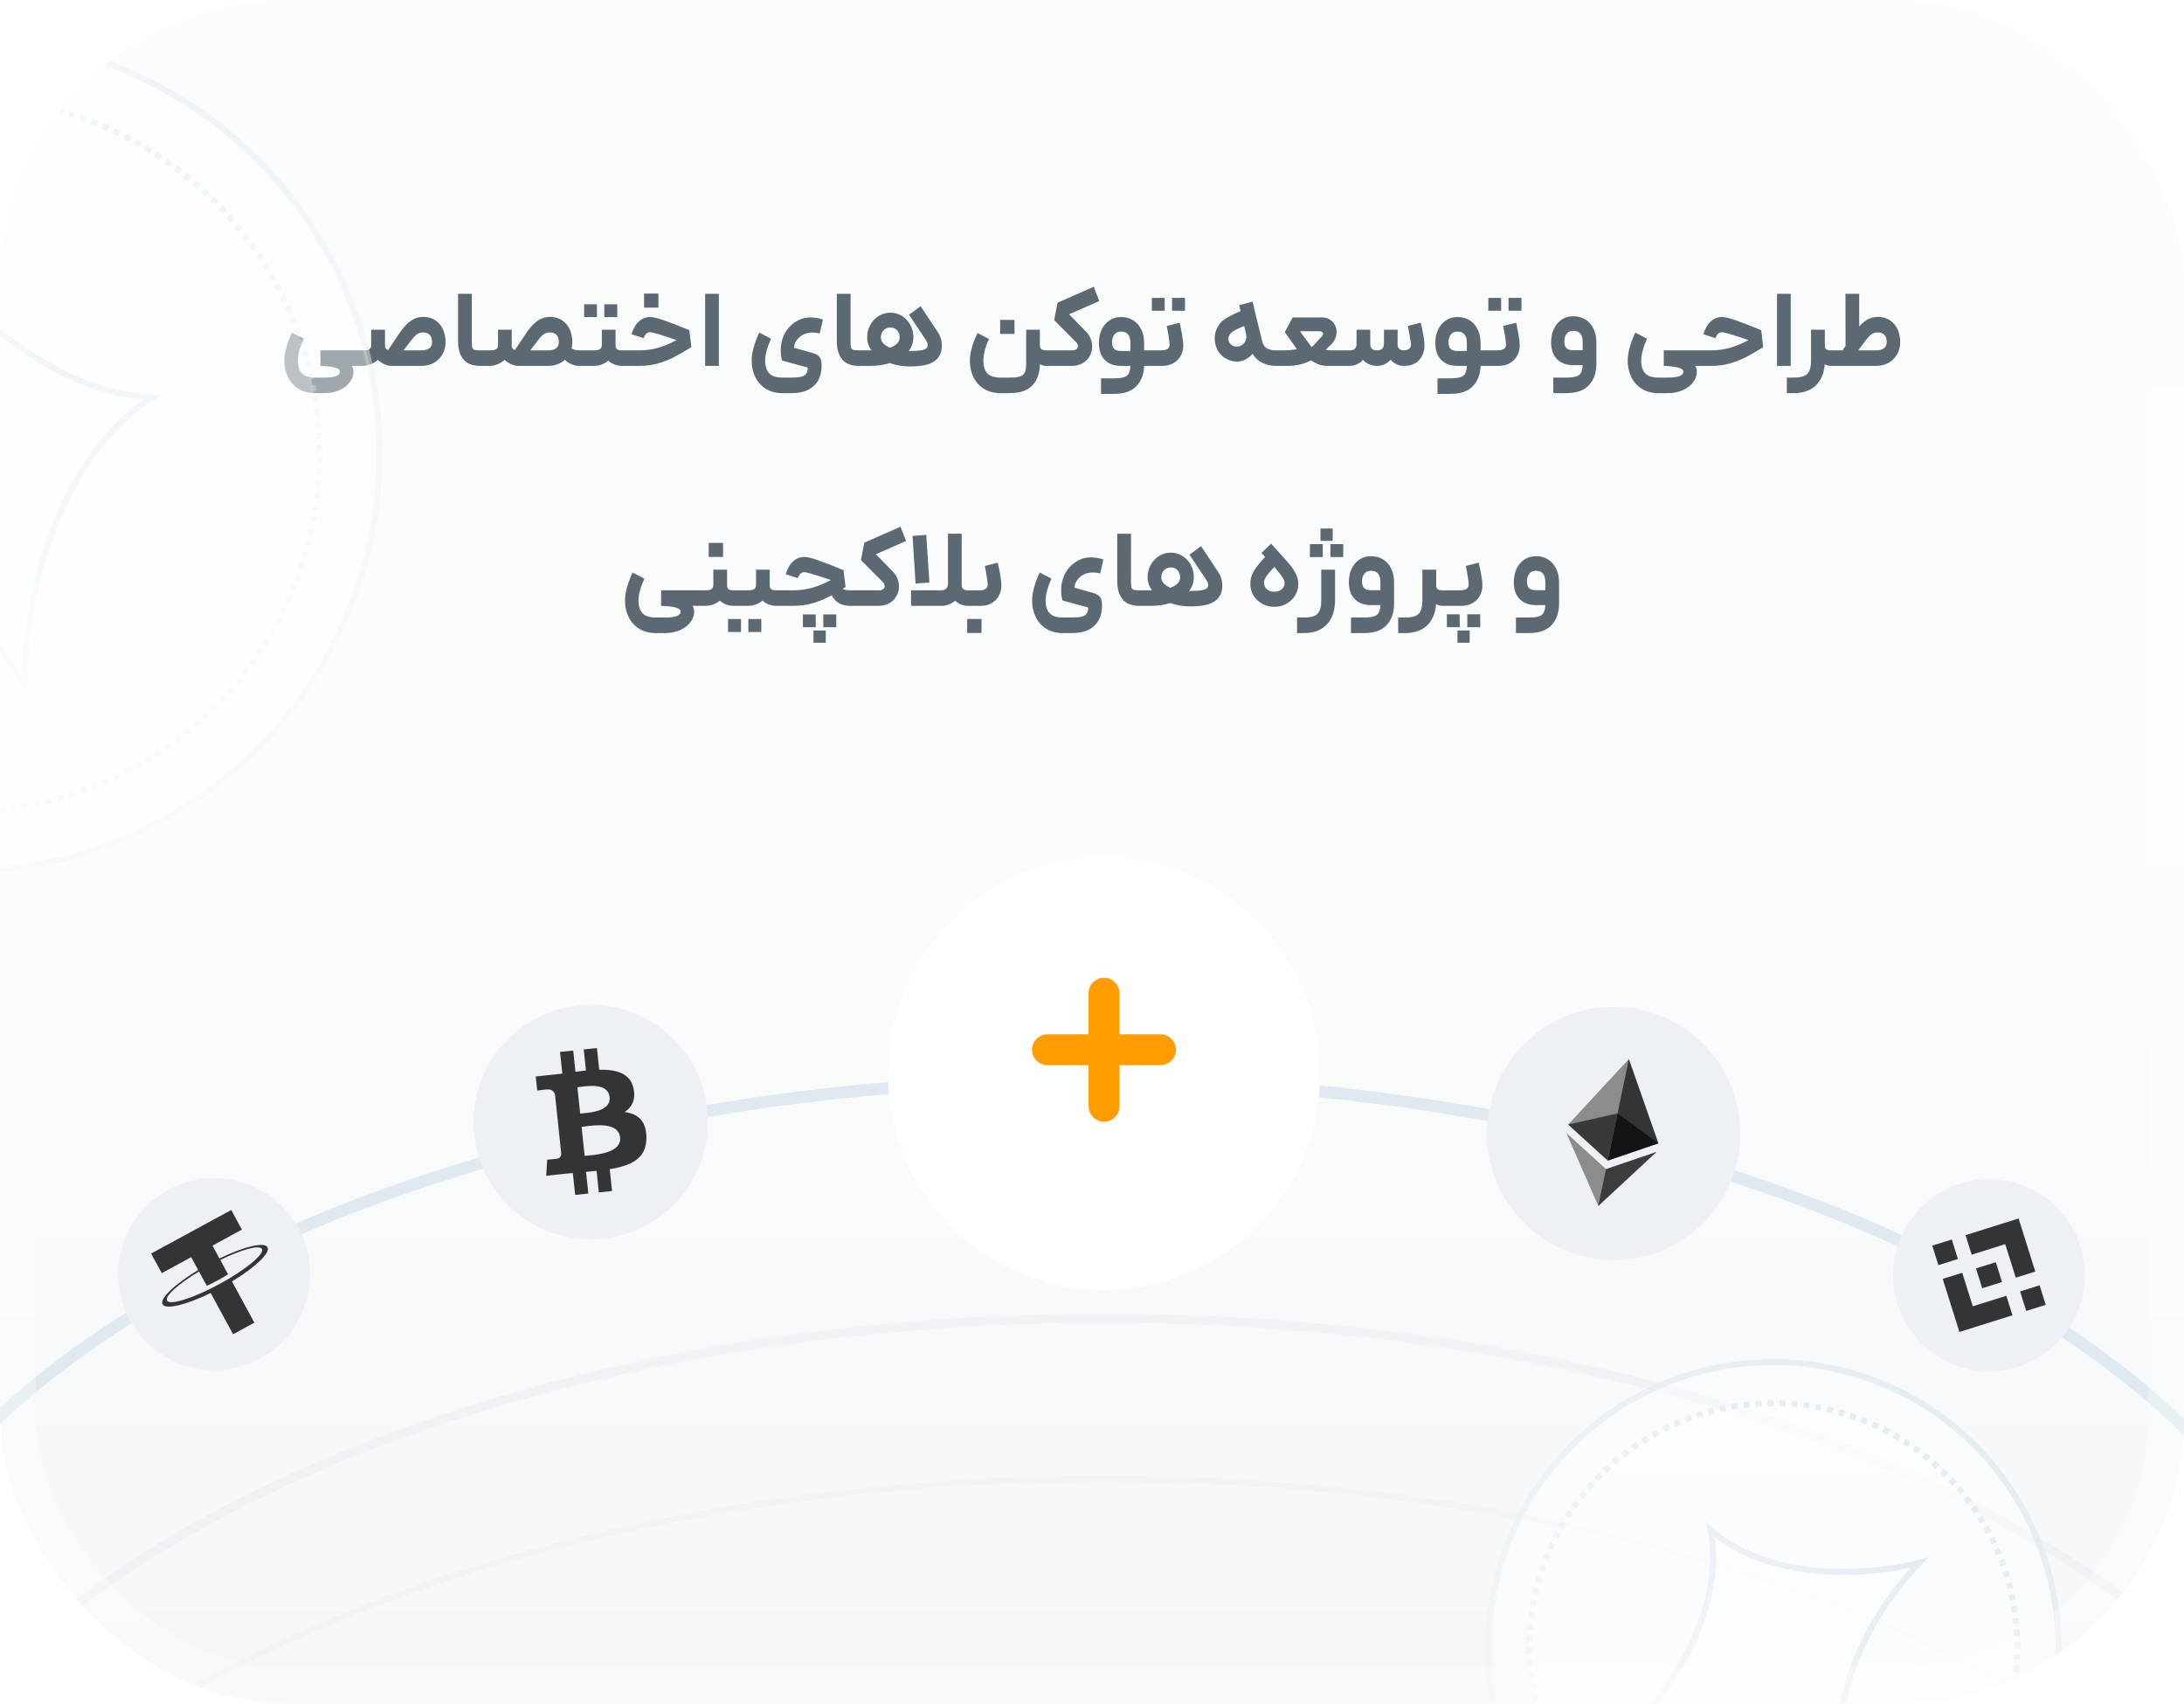 <svg width="364" height="284" viewBox="0 0 364 284" fill="none" xmlns="http://www.w3.org/2000/svg">
<g clip-path="url(#clip0_474_43356)">
<rect width="364" height="284" rx="48" fill="url(#paint0_linear_474_43356)"/>
<path d="M390 292C390 322.66 366.89 350.644 329.019 371.022C291.188 391.379 238.858 404 181 404C123.142 404 70.812 391.379 32.981 371.022C-4.89 350.644 -28 322.66 -28 292C-28 261.34 -4.89 233.356 32.981 212.978C70.812 192.621 123.142 180 181 180C238.858 180 291.188 192.621 329.019 212.978C366.89 233.356 390 261.34 390 292Z" stroke="#DFE9EF" stroke-width="2"/>
<path opacity="0.35" d="M393.25 332C393.25 362.796 370.041 390.847 332.137 411.243C294.264 431.622 241.891 444.25 184 444.25C126.109 444.25 73.736 431.622 35.863 411.243C-2.041 390.847 -25.25 362.796 -25.25 332C-25.25 301.204 -2.041 273.153 35.863 252.757C73.736 232.378 126.109 219.75 184 219.75C241.891 219.75 294.264 232.378 332.137 252.757C370.041 273.153 393.25 301.204 393.25 332Z" stroke="#DFE9EF" stroke-width="1.5"/>
<path opacity="0.2" d="M393.5 359C393.5 389.932 370.192 418.049 332.255 438.463C294.339 458.865 241.924 471.5 184 471.5C126.076 471.5 73.661 458.865 35.745 438.463C-2.192 418.049 -25.5 389.932 -25.5 359C-25.5 328.068 -2.192 299.951 35.745 279.537C73.661 259.135 126.076 246.5 184 246.5C241.924 246.5 294.339 259.135 332.255 279.537C370.192 299.951 393.5 328.068 393.5 359Z" stroke="#DFE9EF"/>
<g filter="url(#filter0_d_474_43356)">
<circle cx="184" cy="175" r="36" fill="white"/>
</g>
<path d="M193.429 172.429H186.571V165.571C186.571 164.166 185.406 163 184 163C182.594 163 181.429 164.166 181.429 165.571V172.429H174.571C173.166 172.429 172 173.594 172 175C172 176.406 173.166 177.571 174.571 177.571H181.429V184.429C181.429 185.834 182.594 187 184 187C185.406 187 186.571 185.834 186.571 184.429V177.571H193.429C194.834 177.571 196 176.406 196 175C196 173.594 194.834 172.429 193.429 172.429Z" fill="#FF9C00"/>
<path d="M343.469 223.193C337.611 229.805 327.501 230.415 320.888 224.556C314.279 218.699 313.669 208.589 319.527 201.978C325.385 195.365 335.495 194.754 342.106 200.611C348.718 206.47 349.328 216.581 343.469 223.193L343.469 223.193L343.469 223.193Z" fill="#EDF0F4"/>
<path fill-rule="evenodd" clip-rule="evenodd" d="M334.203 207.403L328.614 209.16L328.614 209.16L327.591 205.908L336.433 203.128L339.214 211.972L335.962 212.995L334.203 207.403ZM325.295 206.63L322.042 207.653L323.065 210.905L326.318 209.882L325.295 206.63ZM327.039 212.179L328.797 217.768L334.389 216.01L335.413 219.262L335.412 219.262L326.568 222.043L323.787 213.202L323.786 213.197L327.039 212.179ZM339.935 214.267L336.682 215.29L337.705 218.542L340.957 217.519L339.935 214.267Z" fill="#343434"/>
<path d="M333.669 213.715L333.669 213.715L332.632 210.415L330.193 211.182V211.182L329.913 211.27L329.335 211.452L329.33 211.453L329.332 211.458L330.368 214.756L333.668 213.718L333.67 213.717L333.669 213.715" fill="#343434"/>
<path d="M117.883 185.002C119.017 195.732 111.237 205.35 100.506 206.484C89.779 207.618 80.16 199.837 79.027 189.108C77.891 178.377 85.671 168.758 96.399 167.625C107.129 166.49 116.748 174.271 117.882 185.002L117.882 185.002L117.883 185.002Z" fill="#EDF0F4"/>
<path fill-rule="evenodd" clip-rule="evenodd" d="M105.596 181.486C105.071 178.91 102.732 178.275 99.869 178.326L99.487 174.715L97.289 174.948L97.661 178.463C97.083 178.524 96.494 178.598 95.908 178.672L95.535 175.133L93.338 175.365L93.719 178.975C93.244 179.035 92.778 179.093 92.322 179.142L92.321 179.13L89.289 179.45L89.538 181.797C89.538 181.797 91.158 181.595 91.134 181.627C92.024 181.533 92.369 182.02 92.5 182.457L92.935 186.57C92.996 186.564 93.077 186.558 93.169 186.561L93.105 186.567C93.051 186.573 92.995 186.579 92.937 186.586L93.545 192.348C93.536 192.632 93.419 193.097 92.797 193.163C92.828 193.185 91.199 193.332 91.199 193.332L91.04 196.003L93.9 195.7C94.213 195.668 94.524 195.638 94.832 195.609L94.832 195.609C95.047 195.588 95.26 195.568 95.471 195.547L95.858 199.199L98.054 198.967L97.672 195.354C98.276 195.303 98.86 195.246 99.429 195.185L99.808 198.782L102.006 198.549L101.622 194.904C105.294 194.301 107.782 193.097 107.736 189.593C107.7 186.772 106.254 185.664 104.103 185.382C105.309 184.599 105.985 183.371 105.597 181.486L105.596 181.486L105.596 181.486ZM103.347 189.62C103.613 192.123 99.674 192.484 97.871 192.649C97.709 192.664 97.565 192.678 97.442 192.691L96.931 187.852C97.081 187.836 97.262 187.813 97.468 187.786C99.308 187.548 103.076 187.059 103.347 189.619L103.347 189.62ZM97.059 185.603C98.562 185.47 101.843 185.177 101.603 182.901L101.603 182.901C101.357 180.574 98.217 180.99 96.683 181.193C96.511 181.216 96.359 181.236 96.233 181.249L96.697 185.637C96.8 185.627 96.922 185.616 97.059 185.603Z" fill="#343434"/>
<circle cx="268.957" cy="188.957" r="21.103" transform="rotate(11.748 268.957 188.957)" fill="#EDF0F4"/>
<path d="M271.479 176.549L271.199 177.073L267.83 193.272L267.96 193.47L276.403 190.589L271.479 176.549Z" fill="#343434"/>
<path d="M271.479 176.549L261.365 187.462L267.96 193.47L269.595 185.608L271.479 176.549Z" fill="#8C8C8C"/>
<path d="M267.664 194.894L267.548 194.987L266.348 200.757L266.384 201.047L276.111 192.016L267.664 194.894Z" fill="#3C3C3B"/>
<path d="M266.384 201.047L267.664 194.893L261.069 188.887L266.384 201.047Z" fill="#8C8C8C"/>
<path d="M267.96 193.47L276.403 190.589L269.595 185.607L267.96 193.47Z" fill="#141414"/>
<path d="M261.365 187.462L267.96 193.47L269.595 185.608L261.365 187.462Z" fill="#393939"/>
<path d="M51.181 208.406C53.397 216.957 48.261 225.686 39.708 227.902C31.159 230.117 22.43 224.981 20.215 216.429C17.997 207.878 23.133 199.148 31.683 196.933C40.235 194.716 48.965 199.854 51.181 208.406L51.181 208.406L51.181 208.406Z" fill="#EDF0F4"/>
<path fill-rule="evenodd" clip-rule="evenodd" d="M38.344 213.043V213.043C38.248 213.104 37.752 213.414 36.606 214.037C35.695 214.532 35.033 214.856 34.8 214.969V214.969C31.195 216.728 28.233 217.544 27.834 216.81C27.436 216.076 29.731 214.035 33.167 211.964L34.468 214.359C34.708 214.25 35.388 213.931 36.299 213.435C37.393 212.841 37.916 212.498 38.009 212.435L36.708 210.041C40.307 208.288 43.262 207.475 43.66 208.207C44.058 208.94 41.77 210.978 38.34 213.044V213.044L38.344 213.043ZM36.577 209.792L35.412 207.649L40.315 204.983L38.539 201.716L25.188 208.973L26.965 212.241L31.867 209.576L33.032 211.718C29.146 214.067 26.578 216.485 27.093 217.431C27.607 218.377 31.032 217.537 35.117 215.554L38.85 222.421L42.394 220.495L38.66 213.626C42.536 211.281 45.099 208.866 44.585 207.921C44.072 206.976 40.654 207.813 36.575 209.791V209.791L36.577 209.792Z" fill="#343434"/>
<path d="M50.612 56.464C49.964 57.928 49.64 59.134 49.64 60.082C49.64 61.042 49.862 61.756 50.306 62.224C50.75 62.704 51.482 62.944 52.502 62.944H54.05C55.79 62.944 56.66 62.62 56.66 61.972C56.66 61.672 56.432 61.456 55.976 61.324C55.352 61.132 54.494 61.024 53.402 61V58.408H59.36L59.504 59.668L59.36 61H58.64C58.82 61.264 58.91 61.612 58.91 62.044C58.898 62.656 58.682 63.226 58.262 63.754C57.854 64.294 57.284 64.726 56.552 65.05C55.82 65.374 54.986 65.536 54.05 65.536H52.502C51.446 65.536 50.528 65.296 49.748 64.816C48.98 64.336 48.392 63.682 47.984 62.854C47.588 62.038 47.39 61.126 47.39 60.118C47.39 59.422 47.51 58.654 47.75 57.814C48.002 56.974 48.302 56.182 48.65 55.438L50.612 56.464ZM64.165 57.616C64.165 58 64.34 58.246 64.688 58.354L66.523 55.618C67.159 54.658 67.79 53.956 68.413 53.512C69.049 53.056 69.763 52.828 70.555 52.828C71.359 52.828 72.037 53.026 72.59 53.422C73.153 53.806 73.573 54.316 73.85 54.952C74.126 55.588 74.263 56.278 74.263 57.022C74.263 57.754 74.096 58.426 73.76 59.038C73.424 59.638 72.95 60.118 72.338 60.478C71.725 60.826 71.011 61 70.195 61H65.407C64.987 61.012 64.561 60.928 64.129 60.748C63.709 60.568 63.325 60.316 62.977 59.992C62.617 60.304 62.215 60.55 61.772 60.73C61.34 60.91 60.901 61 60.458 61H59.179V58.408H60.493C60.962 58.408 61.303 58.348 61.52 58.228C61.748 58.108 61.861 57.904 61.861 57.616V54.97H64.165V57.616ZM70.195 58.408C71.407 58.408 72.013 57.94 72.013 57.004C72.013 56.524 71.894 56.14 71.653 55.852C71.413 55.564 71.035 55.42 70.519 55.42C70.112 55.42 69.763 55.528 69.475 55.744C69.2 55.948 68.864 56.302 68.468 56.806C68.287 57.034 67.885 57.568 67.261 58.408H70.195ZM80.02 61C78.76 61 77.83 60.634 77.23 59.902C76.642 59.17 76.348 58.186 76.348 56.95V48.976H78.634V56.95C78.634 57.406 78.658 57.73 78.706 57.922C78.766 58.114 78.886 58.246 79.066 58.318C79.258 58.378 79.576 58.408 80.02 58.408H80.668L80.776 59.74L80.668 61H80.02ZM85.29 57.616C85.29 58 85.464 58.246 85.812 58.354L87.648 55.618C88.296 54.646 88.932 53.938 89.556 53.494C90.192 53.05 90.906 52.828 91.698 52.828C92.49 52.828 93.162 53.026 93.714 53.422C94.278 53.806 94.698 54.316 94.974 54.952C95.25 55.588 95.388 56.278 95.388 57.022C95.388 57.406 95.346 57.76 95.262 58.084C95.574 58.3 96.024 58.408 96.612 58.408H97.026L97.224 59.74L97.026 61H96.558C96.09 61 95.646 60.904 95.226 60.712C94.806 60.52 94.446 60.274 94.146 59.974C93.798 60.298 93.384 60.55 92.904 60.73C92.424 60.91 91.896 61 91.32 61H86.55C86.13 61.012 85.704 60.928 85.272 60.748C84.852 60.568 84.462 60.316 84.102 59.992C83.742 60.304 83.34 60.55 82.896 60.73C82.464 60.91 82.026 61 81.582 61H80.304V58.408H81.618C82.098 58.408 82.446 58.348 82.662 58.228C82.89 58.108 83.004 57.904 83.004 57.616V54.97H85.29V57.616ZM91.32 58.408C92.532 58.408 93.138 57.94 93.138 57.004C93.138 56.524 93.018 56.14 92.778 55.852C92.538 55.564 92.16 55.42 91.644 55.42C91.248 55.42 90.9 55.528 90.6 55.744C90.312 55.948 89.982 56.302 89.61 56.806C89.226 57.286 88.818 57.82 88.386 58.408H91.32ZM102.591 54.97V57.58C102.591 57.892 102.675 58.108 102.843 58.228C103.011 58.348 103.275 58.408 103.635 58.408H104.607L104.715 59.776L104.607 61H103.635C103.263 61 102.873 60.928 102.465 60.784C102.057 60.628 101.697 60.406 101.385 60.118C101.049 60.406 100.665 60.628 100.233 60.784C99.813 60.928 99.381 61 98.937 61H96.885V58.408H98.937C99.441 58.408 99.795 58.342 99.999 58.21C100.203 58.066 100.305 57.826 100.305 57.49V54.97H102.591ZM97.353 50.722H99.495V52.864H97.353V50.722ZM100.719 50.722H102.879V52.864H100.719V50.722ZM104.354 58.408H106.514C107.642 58.408 108.704 58.264 109.7 57.976C110.696 57.688 111.722 57.262 112.778 56.698C110.246 55.822 108.77 55.384 108.35 55.384C108.098 55.384 107.888 55.462 107.72 55.618C107.552 55.762 107.402 56.014 107.27 56.374L105.254 55.726C105.53 54.79 105.938 54.076 106.478 53.584C107.018 53.092 107.642 52.846 108.35 52.846C108.842 52.846 109.616 53.032 110.672 53.404C111.74 53.776 113.144 54.322 114.884 55.042L115.226 57.868C114.098 58.576 113.12 59.14 112.292 59.56C111.464 59.98 110.57 60.328 109.61 60.604C108.65 60.868 107.618 61 106.514 61H104.354V58.408ZM107.342 48.94H109.736V51.28H107.342V48.94ZM117.521 48.976H119.807V61H117.521V48.976ZM128.501 56.464C127.853 57.928 127.529 59.134 127.529 60.082C127.529 61.042 127.751 61.756 128.195 62.224C128.639 62.704 129.371 62.944 130.391 62.944H131.939C132.623 62.944 133.151 62.896 133.523 62.8C133.895 62.704 134.159 62.554 134.315 62.35C134.483 62.146 134.585 61.87 134.621 61.522V61.414C134.621 61.354 134.603 61.306 134.567 61.27C134.543 61.246 134.489 61.228 134.405 61.216L130.337 60.1C130.193 59.572 130.121 59.002 130.121 58.39C130.121 57.658 130.235 56.968 130.463 56.32C130.703 55.672 131.021 55.12 131.417 54.664C131.921 54.1 132.479 53.668 133.091 53.368C133.715 53.068 134.375 52.918 135.071 52.918C135.431 52.918 135.803 52.954 136.187 53.026C136.583 53.086 136.907 53.17 137.159 53.278L136.619 55.6C136.235 55.492 135.821 55.438 135.377 55.438C134.921 55.438 134.501 55.516 134.117 55.672C133.745 55.816 133.427 56.02 133.163 56.284C132.623 56.8 132.353 57.364 132.353 57.976C132.773 58.084 133.817 58.378 135.485 58.858C136.097 59.038 136.499 59.308 136.691 59.668C136.883 60.016 136.961 60.556 136.925 61.288C136.865 62.62 136.409 63.658 135.557 64.402C134.717 65.158 133.511 65.536 131.939 65.536H130.391C129.335 65.536 128.417 65.296 127.637 64.816C126.869 64.336 126.281 63.682 125.873 62.854C125.477 62.038 125.279 61.126 125.279 60.118C125.279 59.422 125.399 58.654 125.639 57.814C125.891 56.974 126.191 56.182 126.539 55.438L128.501 56.464ZM143.143 61C141.883 61 140.953 60.634 140.353 59.902C139.765 59.17 139.471 58.186 139.471 56.95V48.976H141.757V56.95C141.757 57.406 141.781 57.73 141.829 57.922C141.889 58.114 142.009 58.246 142.189 58.318C142.381 58.378 142.699 58.408 143.143 58.408H143.791L143.899 59.74L143.791 61H143.143ZM153.435 51.046L156.315 55.384C156.759 56.056 156.981 56.806 156.981 57.634C156.981 58.39 156.795 59.026 156.423 59.542C156.015 60.094 155.427 60.49 154.659 60.73C153.903 60.97 152.889 61.09 151.617 61.09C150.489 61.09 149.385 60.904 148.305 60.532C147.297 60.844 146.217 61 145.065 61H143.607V58.408H145.173H145.245C144.765 57.736 144.525 57.01 144.525 56.23C144.525 55.498 144.693 54.82 145.029 54.196C145.377 53.56 145.845 53.056 146.433 52.684C147.033 52.312 147.693 52.126 148.413 52.126C149.109 52.126 149.751 52.312 150.339 52.684C150.927 53.056 151.389 53.554 151.725 54.178C152.061 54.802 152.229 55.48 152.229 56.212C152.229 57.064 151.971 57.832 151.455 58.516H151.527C152.463 58.516 153.147 58.474 153.579 58.39C154.011 58.306 154.299 58.18 154.443 58.012C154.563 57.868 154.623 57.706 154.623 57.526C154.623 57.262 154.515 56.974 154.299 56.662L151.509 52.468L153.435 51.046ZM146.811 56.266C146.811 56.614 146.943 56.938 147.207 57.238C147.483 57.526 147.855 57.772 148.323 57.976C148.851 57.784 149.253 57.544 149.529 57.256C149.805 56.968 149.943 56.638 149.943 56.266C149.943 55.774 149.799 55.372 149.511 55.06C149.223 54.748 148.857 54.592 148.413 54.592C147.945 54.592 147.561 54.748 147.261 55.06C146.961 55.372 146.811 55.774 146.811 56.266ZM174.392 61C173.984 61 173.624 60.904 173.312 60.712C173.288 62.2 172.874 63.376 172.07 64.24C171.266 65.104 170.012 65.536 168.308 65.536H166.76C165.68 65.536 164.756 65.296 163.988 64.816C163.22 64.336 162.638 63.688 162.242 62.872C161.846 62.056 161.648 61.144 161.648 60.136C161.648 59.404 161.774 58.624 162.026 57.796C162.278 56.968 162.578 56.206 162.926 55.51L164.834 56.518C164.21 57.826 163.898 59.032 163.898 60.136C163.898 61.072 164.114 61.774 164.546 62.242C164.99 62.71 165.728 62.944 166.76 62.944H168.308C169.076 62.944 169.652 62.878 170.036 62.746C170.42 62.614 170.678 62.386 170.81 62.062C170.954 61.738 171.026 61.258 171.026 60.622V54.97H173.312V57.508C173.312 57.856 173.402 58.096 173.582 58.228C173.774 58.348 174.044 58.408 174.392 58.408H174.77L174.932 59.758L174.77 61H174.392ZM166.688 53.332H169.082V55.672H166.688V53.332ZM183.22 50.182L178.18 52.396L180.952 55.222C181.312 55.582 181.582 55.984 181.762 56.428C181.942 56.86 182.032 57.304 182.032 57.76C182.032 58.336 181.894 58.87 181.618 59.362C181.354 59.854 180.958 60.25 180.43 60.55C179.914 60.85 179.308 61 178.612 61H174.597V58.408H178.666C178.978 58.408 179.218 58.348 179.386 58.228C179.566 58.096 179.656 57.928 179.656 57.724C179.656 57.472 179.53 57.22 179.278 56.968L175.696 53.368L176.254 50.47L182.284 47.806L183.22 50.182ZM185.648 63.07C186.392 63.07 186.956 63.004 187.34 62.872C187.724 62.752 187.988 62.542 188.132 62.242C188.288 61.954 188.378 61.54 188.402 61H186.854C185.714 61 184.808 60.67 184.136 60.01C183.476 59.338 183.146 58.402 183.146 57.202C183.146 56.35 183.302 55.594 183.614 54.934C183.938 54.274 184.376 53.764 184.928 53.404C185.492 53.032 186.128 52.846 186.836 52.846C187.604 52.846 188.276 53.026 188.852 53.386C189.44 53.746 189.89 54.256 190.202 54.916C190.526 55.576 190.688 56.338 190.688 57.202V58.408H191.678L191.822 59.722L191.678 61H190.688C190.64 62.404 190.208 63.532 189.392 64.384C188.576 65.236 187.328 65.662 185.648 65.662H183.506V63.07H185.648ZM185.342 57.076C185.342 57.568 185.462 57.934 185.702 58.174C185.942 58.402 186.326 58.516 186.854 58.516H188.402V57.148C188.402 55.9 187.88 55.276 186.836 55.276C186.344 55.276 185.972 55.444 185.72 55.78C185.468 56.116 185.342 56.548 185.342 57.076ZM191.472 58.408H193.47C194.01 58.408 194.394 58.318 194.622 58.138C194.85 57.946 194.952 57.676 194.928 57.328C194.868 56.584 194.712 55.588 194.46 54.34L196.62 53.8C196.764 54.436 196.896 55.114 197.016 55.834C197.148 56.554 197.214 57.136 197.214 57.58C197.214 58.18 197.082 58.738 196.818 59.254C196.554 59.77 196.152 60.19 195.612 60.514C195.084 60.838 194.43 61 193.65 61H191.472V58.408ZM191.976 49.66H194.118V51.802H191.976V49.66ZM195.342 49.66H197.502V51.802H195.342V49.66ZM209.269 52.396L210.349 56.842C210.481 57.43 210.745 57.838 211.141 58.066C211.537 58.294 212.047 58.408 212.671 58.408H213.031L213.175 59.668L213.031 61H212.671C211.903 61 211.165 60.838 210.457 60.514C209.761 60.19 209.191 59.68 208.747 58.984C208.399 59.404 207.997 59.728 207.541 59.956C207.097 60.172 206.629 60.28 206.137 60.28C205.525 60.28 204.925 60.112 204.337 59.776C203.725 59.452 203.257 58.984 202.933 58.372C202.609 57.748 202.447 57.094 202.447 56.41C202.447 55.69 202.615 55.054 202.951 54.502C203.143 54.154 203.353 53.866 203.581 53.638C203.821 53.398 204.181 53.14 204.661 52.864C205.153 52.588 205.855 52.252 206.767 51.856L206.533 50.866L208.765 50.29L209.269 52.396ZM204.931 55.834C204.799 56.026 204.733 56.242 204.733 56.482C204.733 56.686 204.781 56.89 204.877 57.094C204.985 57.286 205.135 57.442 205.327 57.562C205.555 57.718 205.819 57.796 206.119 57.796C206.335 57.796 206.545 57.748 206.749 57.652C206.965 57.556 207.157 57.418 207.325 57.238C207.589 56.962 207.721 56.59 207.721 56.122C207.721 56.038 207.709 55.888 207.685 55.672L207.361 54.34C206.545 54.676 205.969 54.952 205.633 55.168C205.297 55.384 205.063 55.606 204.931 55.834ZM212.847 58.408H213.676C214.648 58.408 215.476 58.342 216.16 58.21L215.422 57.184C214.87 56.392 214.438 55.792 214.125 55.384L215.44 52.918H220.354C220.846 52.918 221.272 53.032 221.632 53.26C221.992 53.476 222.268 53.77 222.46 54.142C222.664 54.502 222.766 54.898 222.766 55.33C222.766 56.074 222.502 56.734 221.974 57.31L220.93 58.318C221.266 58.378 221.704 58.408 222.244 58.408H223.792L223.936 59.722L223.792 61H221.344C220.78 61 220.276 60.922 219.832 60.766C219.4 60.61 218.956 60.376 218.5 60.064C217.36 60.688 216.058 61 214.594 61H212.847V58.408ZM217.636 56.554L218.608 57.886C219.076 57.418 219.472 56.998 219.796 56.626L220.336 56.05C220.456 55.93 220.516 55.804 220.516 55.672C220.516 55.54 220.462 55.432 220.354 55.348C220.258 55.264 220.12 55.222 219.94 55.222H216.664L217.636 56.554ZM223.588 58.408H224.902C225.322 58.408 225.622 58.324 225.802 58.156C225.994 57.976 226.09 57.694 226.09 57.31V54.97H228.376V57.364C228.376 57.724 228.472 57.988 228.664 58.156C228.868 58.324 229.144 58.408 229.492 58.408C230.272 58.408 230.662 58.03 230.662 57.274V54.97H232.948L232.93 57.364C232.93 58.06 233.29 58.408 234.01 58.408C234.382 58.408 234.676 58.306 234.892 58.102C235.12 57.898 235.21 57.628 235.162 57.292C234.994 56.2 234.82 55.216 234.64 54.34L236.8 53.8C237.208 55.564 237.412 56.818 237.412 57.562C237.412 58.162 237.292 58.726 237.052 59.254C236.812 59.77 236.44 60.19 235.936 60.514C235.432 60.838 234.79 61 234.01 61C233.554 61 233.134 60.91 232.75 60.73C232.366 60.538 232.042 60.286 231.778 59.974C231.502 60.286 231.16 60.538 230.752 60.73C230.356 60.91 229.912 61 229.42 61C229.012 61 228.58 60.898 228.124 60.694C227.68 60.49 227.356 60.25 227.152 59.974C226.936 60.274 226.618 60.52 226.198 60.712C225.79 60.904 225.328 61 224.812 61H223.588V58.408ZM241.722 63.07C242.466 63.07 243.03 63.004 243.414 62.872C243.798 62.752 244.062 62.542 244.206 62.242C244.362 61.954 244.452 61.54 244.476 61H242.928C241.788 61 240.882 60.67 240.21 60.01C239.55 59.338 239.22 58.402 239.22 57.202C239.22 56.35 239.376 55.594 239.688 54.934C240.012 54.274 240.45 53.764 241.002 53.404C241.566 53.032 242.202 52.846 242.91 52.846C243.678 52.846 244.35 53.026 244.926 53.386C245.514 53.746 245.964 54.256 246.276 54.916C246.6 55.576 246.762 56.338 246.762 57.202V58.408H247.752L247.896 59.722L247.752 61H246.762C246.714 62.404 246.282 63.532 245.466 64.384C244.65 65.236 243.402 65.662 241.722 65.662H239.58V63.07H241.722ZM241.416 57.076C241.416 57.568 241.536 57.934 241.776 58.174C242.016 58.402 242.4 58.516 242.928 58.516H244.476V57.148C244.476 55.9 243.954 55.276 242.91 55.276C242.418 55.276 242.046 55.444 241.794 55.78C241.542 56.116 241.416 56.548 241.416 57.076ZM247.546 58.408H249.544C250.084 58.408 250.468 58.318 250.696 58.138C250.924 57.946 251.026 57.676 251.002 57.328C250.942 56.584 250.786 55.588 250.534 54.34L252.694 53.8C252.838 54.436 252.97 55.114 253.09 55.834C253.222 56.554 253.288 57.136 253.288 57.58C253.288 58.18 253.156 58.738 252.892 59.254C252.628 59.77 252.226 60.19 251.686 60.514C251.158 60.838 250.504 61 249.724 61H247.546V58.408ZM248.05 49.66H250.192V51.802H248.05V49.66ZM251.416 49.66H253.576V51.802H251.416V49.66ZM261.023 62.944C261.767 62.944 262.331 62.878 262.715 62.746C263.099 62.626 263.363 62.416 263.507 62.116C263.663 61.828 263.753 61.414 263.777 60.874H262.229C261.089 60.874 260.183 60.544 259.511 59.884C258.851 59.212 258.521 58.276 258.521 57.076C258.521 56.224 258.677 55.468 258.989 54.808C259.313 54.136 259.751 53.62 260.303 53.26C260.867 52.9 261.503 52.72 262.211 52.72C262.979 52.72 263.651 52.9 264.227 53.26C264.815 53.62 265.265 54.13 265.577 54.79C265.901 55.45 266.063 56.212 266.063 57.076V60.604C266.063 62.092 265.655 63.286 264.839 64.186C264.035 65.086 262.763 65.536 261.023 65.536H258.881V62.944H261.023ZM260.717 56.95C260.717 57.442 260.837 57.808 261.077 58.048C261.317 58.276 261.701 58.39 262.229 58.39H263.777V57.022C263.777 55.774 263.255 55.15 262.211 55.15C261.719 55.15 261.347 55.318 261.095 55.654C260.843 55.99 260.717 56.422 260.717 56.95ZM274.505 56.464C273.857 57.928 273.533 59.134 273.533 60.082C273.533 61.042 273.755 61.756 274.199 62.224C274.643 62.704 275.375 62.944 276.395 62.944H277.943C279.683 62.944 280.553 62.62 280.553 61.972C280.553 61.672 280.325 61.456 279.869 61.324C279.245 61.132 278.387 61.024 277.295 61V58.408H283.253L283.397 59.668L283.253 61H282.533C282.713 61.264 282.803 61.612 282.803 62.044C282.791 62.656 282.575 63.226 282.155 63.754C281.747 64.294 281.177 64.726 280.445 65.05C279.713 65.374 278.879 65.536 277.943 65.536H276.395C275.339 65.536 274.421 65.296 273.641 64.816C272.873 64.336 272.285 63.682 271.877 62.854C271.481 62.038 271.283 61.126 271.283 60.118C271.283 59.422 271.403 58.654 271.643 57.814C271.895 56.974 272.195 56.182 272.543 55.438L274.505 56.464ZM283 58.408H285.16C286.288 58.408 287.35 58.264 288.346 57.976C289.342 57.688 290.368 57.262 291.424 56.698C288.892 55.822 287.416 55.384 286.996 55.384C286.744 55.384 286.534 55.462 286.366 55.618C286.198 55.762 286.048 56.014 285.916 56.374L283.9 55.726C284.176 54.79 284.584 54.076 285.124 53.584C285.664 53.092 286.288 52.846 286.996 52.846C287.488 52.846 288.262 53.032 289.318 53.404C290.386 53.776 291.79 54.322 293.53 55.042L293.872 57.868C292.744 58.576 291.766 59.14 290.938 59.56C290.11 59.98 289.216 60.328 288.256 60.604C287.296 60.868 286.264 61 285.16 61H283V58.408ZM296.168 48.976H298.454V61H296.168V48.976ZM304.141 54.97V57.58C304.141 57.892 304.219 58.108 304.375 58.228C304.543 58.348 304.807 58.408 305.167 58.408H305.509L305.617 59.722L305.509 61H305.167C304.771 61 304.423 60.904 304.123 60.712C304.003 62.248 303.499 63.436 302.611 64.276C301.723 65.116 300.499 65.536 298.939 65.536H297.805V62.944H298.939C299.695 62.944 300.277 62.854 300.685 62.674C301.105 62.506 301.399 62.212 301.567 61.792C301.747 61.384 301.837 60.802 301.837 60.046V54.97H304.141ZM305.326 58.408H307.09L307.594 57.67L307.576 48.976H309.862V54.43C310.342 53.89 310.828 53.488 311.32 53.224C311.824 52.96 312.382 52.828 312.994 52.828C313.798 52.828 314.476 53.026 315.028 53.422C315.592 53.806 316.012 54.316 316.288 54.952C316.564 55.588 316.702 56.278 316.702 57.022C316.702 57.754 316.534 58.426 316.198 59.038C315.862 59.638 315.388 60.118 314.776 60.478C314.164 60.826 313.45 61 312.634 61H305.326V58.408ZM312.634 58.408C313.846 58.408 314.452 57.94 314.452 57.004C314.452 56.524 314.332 56.14 314.092 55.852C313.852 55.564 313.474 55.42 312.958 55.42C312.55 55.42 312.196 55.528 311.896 55.744C311.608 55.948 311.278 56.302 310.906 56.806L309.7 58.408H312.634ZM107.39 96.464C106.742 97.928 106.418 99.134 106.418 100.082C106.418 101.042 106.64 101.756 107.084 102.224C107.528 102.704 108.26 102.944 109.28 102.944H110.828C112.568 102.944 113.438 102.62 113.438 101.972C113.438 101.672 113.21 101.456 112.754 101.324C112.13 101.132 111.272 101.024 110.18 101V98.408H116.138L116.282 99.668L116.138 101H115.418C115.598 101.264 115.688 101.612 115.688 102.044C115.676 102.656 115.46 103.226 115.04 103.754C114.632 104.294 114.062 104.726 113.33 105.05C112.598 105.374 111.764 105.536 110.828 105.536H109.28C108.224 105.536 107.306 105.296 106.526 104.816C105.758 104.336 105.17 103.682 104.762 102.854C104.366 102.038 104.168 101.126 104.168 100.118C104.168 99.422 104.288 98.654 104.528 97.814C104.78 96.974 105.08 96.182 105.428 95.438L107.39 96.464ZM121.177 94.97V97.58C121.177 97.892 121.261 98.108 121.429 98.228C121.597 98.348 121.861 98.408 122.221 98.408H122.761L122.869 99.794L122.761 101H122.221C121.849 101 121.459 100.928 121.051 100.784C120.643 100.628 120.283 100.406 119.971 100.118C119.647 100.406 119.269 100.628 118.837 100.784C118.417 100.928 117.985 101 117.541 101H115.957V98.408H117.541C118.033 98.408 118.381 98.342 118.585 98.21C118.789 98.066 118.891 97.826 118.891 97.49V94.97H121.177ZM118.117 90.506H120.511V92.846H118.117V90.506ZM128.29 94.97V97.58C128.29 97.892 128.374 98.108 128.542 98.228C128.71 98.348 128.974 98.408 129.334 98.408H130.306L130.414 99.776L130.306 101H129.334C128.962 101 128.572 100.928 128.164 100.784C127.756 100.628 127.396 100.406 127.084 100.118C126.748 100.406 126.364 100.628 125.932 100.784C125.512 100.928 125.08 101 124.636 101H122.584V98.408H124.636C125.14 98.408 125.494 98.342 125.698 98.21C125.902 98.066 126.004 97.826 126.004 97.49V94.97H128.29ZM121.342 103.196H123.502V105.356H121.342V103.196ZM124.726 103.196H126.886V105.356H124.726V103.196ZM141.717 101C140.985 101 140.355 100.85 139.827 100.55C139.311 100.25 138.909 99.812 138.621 99.236C137.565 99.812 136.527 100.25 135.507 100.55C134.487 100.85 133.389 101 132.213 101H130.053V98.408H132.213C133.341 98.408 134.403 98.264 135.399 97.976C136.395 97.688 137.421 97.262 138.477 96.698C135.945 95.822 134.469 95.384 134.049 95.384C133.797 95.384 133.587 95.462 133.419 95.618C133.251 95.762 133.101 96.014 132.969 96.374L130.953 95.726C131.229 94.79 131.637 94.076 132.177 93.584C132.717 93.092 133.341 92.846 134.049 92.846C134.541 92.846 135.315 93.032 136.371 93.404C137.439 93.776 138.843 94.322 140.583 95.042L140.925 97.868L140.421 98.174C140.829 98.33 141.237 98.408 141.645 98.408H142.635L142.797 99.668L142.635 101H141.717ZM133.815 102.422H135.957V104.564H133.815V102.422ZM135.579 105.104H137.631V107.156H135.579V105.104ZM137.217 102.422H139.377V104.564H137.217V102.422ZM151.016 90.182L145.976 92.396L148.748 95.222C149.108 95.582 149.378 95.984 149.558 96.428C149.738 96.86 149.828 97.304 149.828 97.76C149.828 98.336 149.69 98.87 149.414 99.362C149.15 99.854 148.754 100.25 148.226 100.55C147.71 100.85 147.104 101 146.408 101H142.394V98.408H146.462C146.774 98.408 147.014 98.348 147.182 98.228C147.362 98.096 147.452 97.928 147.452 97.724C147.452 97.472 147.326 97.22 147.074 96.968L143.492 93.368L144.05 90.47L150.08 87.806L151.016 90.182ZM161.325 101C160.953 101 160.575 100.928 160.191 100.784C159.819 100.64 159.489 100.424 159.201 100.136C158.877 100.424 158.511 100.64 158.103 100.784C157.707 100.928 157.323 101 156.951 101H151.839V98.408H156.825C157.605 98.408 157.995 98.024 157.995 97.256V88.976H160.281V97.49C160.281 97.814 160.365 98.048 160.533 98.192C160.713 98.336 160.977 98.408 161.325 98.408H161.739L161.883 99.668L161.739 101H161.325ZM154.377 89.174L154.899 97.112L152.595 97.274L152.091 89.336L154.377 89.174ZM161.537 98.408H163.283C164.207 98.408 164.651 98.048 164.615 97.328C164.579 96.8 164.423 95.804 164.147 94.34L166.289 93.8C166.697 95.564 166.901 96.824 166.901 97.58C166.901 98.168 166.769 98.726 166.505 99.254C166.253 99.77 165.863 100.19 165.335 100.514C164.819 100.838 164.195 101 163.463 101H161.537V98.408ZM161.195 103.178H163.589V105.518H161.195V103.178ZM175.241 96.464C174.593 97.928 174.269 99.134 174.269 100.082C174.269 101.042 174.491 101.756 174.935 102.224C175.379 102.704 176.111 102.944 177.131 102.944H178.679C179.363 102.944 179.891 102.896 180.263 102.8C180.635 102.704 180.899 102.554 181.055 102.35C181.223 102.146 181.325 101.87 181.361 101.522V101.414C181.361 101.354 181.343 101.306 181.307 101.27C181.283 101.246 181.229 101.228 181.145 101.216L177.077 100.1C176.933 99.572 176.861 99.002 176.861 98.39C176.861 97.658 176.975 96.968 177.203 96.32C177.443 95.672 177.761 95.12 178.157 94.664C178.661 94.1 179.219 93.668 179.831 93.368C180.455 93.068 181.115 92.918 181.811 92.918C182.171 92.918 182.543 92.954 182.927 93.026C183.323 93.086 183.647 93.17 183.899 93.278L183.359 95.6C182.975 95.492 182.561 95.438 182.117 95.438C181.661 95.438 181.241 95.516 180.857 95.672C180.485 95.816 180.167 96.02 179.903 96.284C179.363 96.8 179.093 97.364 179.093 97.976C179.513 98.084 180.557 98.378 182.225 98.858C182.837 99.038 183.239 99.308 183.431 99.668C183.623 100.016 183.701 100.556 183.665 101.288C183.605 102.62 183.149 103.658 182.297 104.402C181.457 105.158 180.251 105.536 178.679 105.536H177.131C176.075 105.536 175.157 105.296 174.377 104.816C173.609 104.336 173.021 103.682 172.613 102.854C172.217 102.038 172.019 101.126 172.019 100.118C172.019 99.422 172.139 98.654 172.379 97.814C172.631 96.974 172.931 96.182 173.279 95.438L175.241 96.464ZM189.883 101C188.623 101 187.693 100.634 187.093 99.902C186.505 99.17 186.211 98.186 186.211 96.95V88.976H188.497V96.95C188.497 97.406 188.521 97.73 188.569 97.922C188.629 98.114 188.749 98.246 188.929 98.318C189.121 98.378 189.439 98.408 189.883 98.408H190.531L190.639 99.74L190.531 101H189.883ZM200.176 91.046L203.056 95.384C203.5 96.056 203.722 96.806 203.722 97.634C203.722 98.39 203.536 99.026 203.164 99.542C202.756 100.094 202.168 100.49 201.4 100.73C200.644 100.97 199.63 101.09 198.358 101.09C197.23 101.09 196.126 100.904 195.046 100.532C194.038 100.844 192.958 101 191.806 101H190.347V98.408H191.914H191.986C191.506 97.736 191.266 97.01 191.266 96.23C191.266 95.498 191.434 94.82 191.77 94.196C192.118 93.56 192.586 93.056 193.174 92.684C193.774 92.312 194.434 92.126 195.154 92.126C195.85 92.126 196.492 92.312 197.08 92.684C197.668 93.056 198.13 93.554 198.466 94.178C198.802 94.802 198.97 95.48 198.97 96.212C198.97 97.064 198.712 97.832 198.196 98.516H198.268C199.204 98.516 199.888 98.474 200.32 98.39C200.752 98.306 201.04 98.18 201.184 98.012C201.304 97.868 201.364 97.706 201.364 97.526C201.364 97.262 201.256 96.974 201.04 96.662L198.25 92.468L200.176 91.046ZM193.552 96.266C193.552 96.614 193.684 96.938 193.948 97.238C194.224 97.526 194.596 97.772 195.063 97.976C195.592 97.784 195.994 97.544 196.27 97.256C196.546 96.968 196.684 96.638 196.684 96.266C196.684 95.774 196.54 95.372 196.252 95.06C195.964 94.748 195.598 94.592 195.154 94.592C194.686 94.592 194.302 94.748 194.002 95.06C193.702 95.372 193.552 95.774 193.552 96.266ZM211.844 90.632C212.24 91.076 212.618 91.49 212.978 91.874C213.866 92.846 214.526 93.596 214.958 94.124C215.402 94.652 215.75 95.186 216.002 95.726C216.254 96.254 216.38 96.806 216.38 97.382C216.38 98.066 216.2 98.702 215.84 99.29C215.48 99.866 214.994 100.322 214.382 100.658C213.782 100.994 213.122 101.162 212.402 101.162C211.67 101.162 210.998 100.994 210.386 100.658C209.774 100.322 209.288 99.866 208.928 99.29C208.568 98.702 208.388 98.066 208.388 97.382C208.388 96.554 208.592 95.81 209 95.15C209.42 94.478 210.038 93.71 210.854 92.846L210.242 92.18L211.844 90.632ZM210.674 97.166C210.674 97.574 210.824 97.922 211.124 98.21C211.424 98.498 211.85 98.642 212.402 98.642C212.942 98.642 213.356 98.498 213.644 98.21C213.944 97.922 214.094 97.574 214.094 97.166C214.094 96.878 213.968 96.554 213.716 96.194C213.476 95.822 213.032 95.264 212.384 94.52C211.748 95.192 211.304 95.708 211.052 96.068C210.8 96.428 210.674 96.794 210.674 97.166ZM222.508 94.97V100.046C222.508 101.774 222.058 103.118 221.158 104.078C220.258 105.05 218.974 105.536 217.306 105.536H216.172V102.944H217.306C218.062 102.944 218.644 102.854 219.052 102.674C219.472 102.506 219.766 102.212 219.934 101.792C220.114 101.384 220.204 100.802 220.204 100.046V94.97H222.508ZM218.314 90.704H220.456V92.864H218.314V90.704ZM220.078 88.112H222.112V90.164H220.078V88.112ZM221.734 90.704H223.876V92.864H221.734V90.704ZM227.308 102.944C228.052 102.944 228.616 102.878 229 102.746C229.384 102.626 229.648 102.416 229.792 102.116C229.948 101.828 230.038 101.414 230.062 100.874H228.514C227.374 100.874 226.468 100.544 225.796 99.884C225.136 99.212 224.806 98.276 224.806 97.076C224.806 96.224 224.962 95.468 225.274 94.808C225.598 94.136 226.036 93.62 226.588 93.26C227.152 92.9 227.788 92.72 228.496 92.72C229.264 92.72 229.936 92.9 230.512 93.26C231.1 93.62 231.55 94.13 231.862 94.79C232.186 95.45 232.348 96.212 232.348 97.076V100.604C232.348 102.092 231.94 103.286 231.124 104.186C230.32 105.086 229.048 105.536 227.308 105.536H225.166V102.944H227.308ZM227.002 96.95C227.002 97.442 227.122 97.808 227.362 98.048C227.602 98.276 227.986 98.39 228.514 98.39H230.062V97.022C230.062 95.774 229.54 95.15 228.496 95.15C228.004 95.15 227.632 95.318 227.38 95.654C227.128 95.99 227.002 96.422 227.002 96.95ZM239.365 94.97V97.58C239.365 97.892 239.443 98.108 239.599 98.228C239.767 98.348 240.031 98.408 240.391 98.408H240.733L240.841 99.722L240.733 101H240.391C239.995 101 239.647 100.904 239.347 100.712C239.227 102.248 238.723 103.436 237.835 104.276C236.947 105.116 235.723 105.536 234.163 105.536H233.029V102.944H234.163C234.919 102.944 235.501 102.854 235.909 102.674C236.329 102.506 236.623 102.212 236.791 101.792C236.971 101.384 237.061 100.802 237.061 100.046V94.97H239.365ZM240.569 98.408H243.305C244.289 98.408 244.781 98.084 244.781 97.436C244.781 96.992 244.625 95.96 244.313 94.34L246.455 93.8C246.863 95.564 247.067 96.824 247.067 97.58C247.067 98.18 246.935 98.738 246.671 99.254C246.407 99.77 246.005 100.19 245.465 100.514C244.925 100.838 244.271 101 243.503 101H240.569V98.408ZM241.145 102.404H243.287V104.564H241.145V102.404ZM242.909 105.104H244.943V107.156H242.909V105.104ZM244.547 102.404H246.707V104.564H244.547V102.404ZM254.8 102.944C255.544 102.944 256.108 102.878 256.492 102.746C256.876 102.626 257.14 102.416 257.284 102.116C257.44 101.828 257.53 101.414 257.554 100.874H256.006C254.866 100.874 253.96 100.544 253.288 99.884C252.628 99.212 252.298 98.276 252.298 97.076C252.298 96.224 252.454 95.468 252.766 94.808C253.09 94.136 253.528 93.62 254.08 93.26C254.644 92.9 255.28 92.72 255.988 92.72C256.756 92.72 257.428 92.9 258.004 93.26C258.592 93.62 259.042 94.13 259.354 94.79C259.678 95.45 259.84 96.212 259.84 97.076V100.604C259.84 102.092 259.432 103.286 258.616 104.186C257.812 105.086 256.54 105.536 254.8 105.536H252.658V102.944H254.8ZM254.494 96.95C254.494 97.442 254.614 97.808 254.854 98.048C255.094 98.276 255.478 98.39 256.006 98.39H257.554V97.022C257.554 95.774 257.032 95.15 255.988 95.15C255.496 95.15 255.124 95.318 254.872 95.654C254.62 95.99 254.494 96.422 254.494 96.95Z" fill="#5D6972"/>
<g opacity="0.8">
<circle cx="295.569" cy="274.569" r="47.5" transform="rotate(60 295.569 274.569)" fill="white" fill-opacity="0.5" stroke="url(#paint1_linear_474_43356)"/>
<circle cx="295.569" cy="274.569" r="40.643" transform="rotate(60 295.569 274.569)" fill="white" fill-opacity="0.5" stroke="url(#paint2_linear_474_43356)" stroke-linejoin="bevel" stroke-dasharray="1 1"/>
<path d="M291.461 286.859C285.288 286.004 278.581 286.439 272.397 287.948C276.795 283.346 280.525 277.756 282.872 271.982C285.188 266.282 286.17 260.366 285.07 255.038C289.133 258.655 294.748 260.763 300.843 261.607C307.015 262.462 313.722 262.027 319.906 260.518C315.508 265.119 311.778 270.71 309.432 276.484C307.115 282.184 306.133 288.1 307.234 293.428C303.17 289.811 297.555 287.703 291.461 286.859Z" fill="white" fill-opacity="0.5" stroke="url(#paint3_linear_474_43356)"/>
</g>
<g opacity="0.7">
<circle cx="-6.268" cy="75.732" r="69.5" transform="rotate(-15 -6.268 75.732)" fill="white" fill-opacity="0.6" stroke="url(#paint4_linear_474_43356)"/>
<circle cx="-6.268" cy="75.733" r="59.5" transform="rotate(-15 -6.268 75.733)" fill="white" fill-opacity="0.6" stroke="url(#paint5_linear_474_43356)" stroke-linejoin="bevel" stroke-dasharray="1 1"/>
<path d="M9.704 86.248C6.081 94.832 4.16 104.728 4.047 114.227C-0.801 106.057 -7.413 98.448 -14.843 92.825C-22.192 87.263 -30.378 83.62 -38.474 83.346C-31.6 79.061 -26.332 71.813 -22.748 63.322C-19.125 54.738 -17.204 44.842 -17.09 35.343C-12.242 43.512 -5.631 51.122 1.799 56.745C9.149 62.306 17.335 65.95 25.43 66.223C18.556 70.508 13.289 77.756 9.704 86.248Z" fill="white" fill-opacity="0.6" stroke="url(#paint6_linear_474_43356)"/>
</g>
</g>
<rect x="3" y="3" width="358" height="278" rx="45" stroke="#FDFFFF" stroke-opacity="0.3" stroke-width="6"/>
<defs>
<filter id="filter0_d_474_43356" x="140" y="135" width="88" height="88" filterUnits="userSpaceOnUse" color-interpolation-filters="sRGB">
<feFlood flood-opacity="0" result="BackgroundImageFix"/>
<feColorMatrix in="SourceAlpha" type="matrix" values="0 0 0 0 0 0 0 0 0 0 0 0 0 0 0 0 0 0 127 0" result="hardAlpha"/>
<feOffset dy="4"/>
<feGaussianBlur stdDeviation="4"/>
<feComposite in2="hardAlpha" operator="out"/>
<feColorMatrix type="matrix" values="0 0 0 0 0.725 0 0 0 0 0.725 0 0 0 0 0.725 0 0 0 0.1 0"/>
<feBlend mode="normal" in2="BackgroundImageFix" result="effect1_dropShadow_474_43356"/>
<feBlend mode="normal" in="SourceGraphic" in2="effect1_dropShadow_474_43356" result="shape"/>
</filter>
<linearGradient id="paint0_linear_474_43356" x1="182" y1="0" x2="182" y2="284" gradientUnits="userSpaceOnUse">
<stop stop-color="#F9FBFC"/>
<stop offset="0.455" stop-color="#FBFDFD"/>
<stop offset="1" stop-color="#F5F7F8"/>
</linearGradient>
<linearGradient id="paint1_linear_474_43356" x1="279.069" y1="226.569" x2="329.319" y2="325.569" gradientUnits="userSpaceOnUse">
<stop stop-color="#DFE9EF"/>
<stop offset="1" stop-color="#F2F7FA" stop-opacity="0.5"/>
</linearGradient>
<linearGradient id="paint2_linear_474_43356" x1="281.426" y1="233.427" x2="324.498" y2="318.284" gradientUnits="userSpaceOnUse">
<stop stop-color="#DFE9EF"/>
<stop offset="1" stop-color="#F2F7FA" stop-opacity="0.5"/>
</linearGradient>
<linearGradient id="paint3_linear_474_43356" x1="314.753" y1="258.297" x2="278.762" y2="302.459" gradientUnits="userSpaceOnUse">
<stop stop-color="#DFE9EF"/>
<stop offset="1" stop-color="#F2F7FA" stop-opacity="0.5"/>
</linearGradient>
<linearGradient id="paint4_linear_474_43356" x1="-30.33" y1="5.732" x2="42.951" y2="150.107" gradientUnits="userSpaceOnUse">
<stop stop-color="#DFE9EF"/>
<stop offset="1" stop-color="#F2F7FA" stop-opacity="0.5"/>
</linearGradient>
<linearGradient id="paint5_linear_474_43356" x1="-26.893" y1="15.733" x2="35.92" y2="139.483" gradientUnits="userSpaceOnUse">
<stop stop-color="#DFE9EF"/>
<stop offset="1" stop-color="#F2F7FA" stop-opacity="0.5"/>
</linearGradient>
<linearGradient id="paint6_linear_474_43356" x1="-21.949" y1="42.567" x2="26.675" y2="109.934" gradientUnits="userSpaceOnUse">
<stop stop-color="#DFE9EF"/>
<stop offset="1" stop-color="#F2F7FA" stop-opacity="0.5"/>
</linearGradient>
<clipPath id="clip0_474_43356">
<rect width="364" height="284" rx="48" fill="white"/>
</clipPath>
</defs>
</svg>
